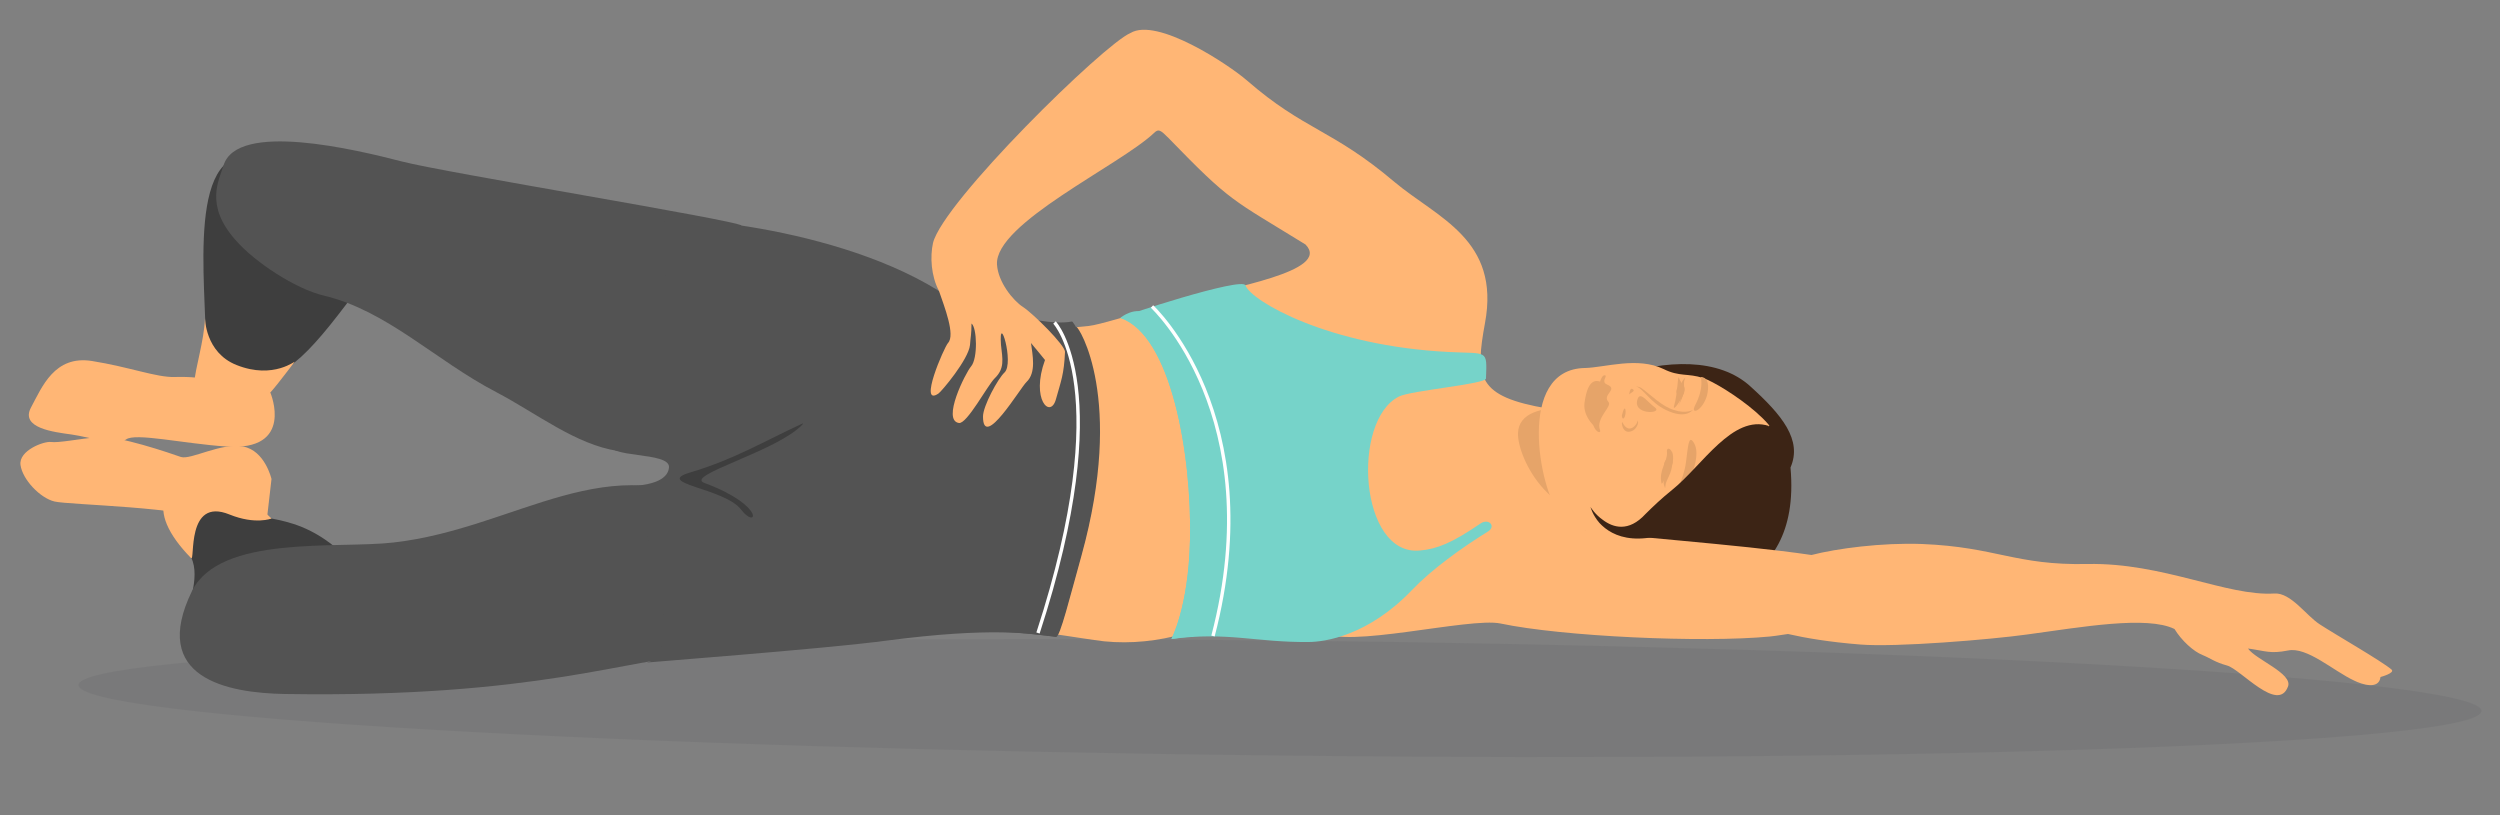 <?xml version="1.0" encoding="utf-8"?>
<!-- Generator: Adobe Illustrator 25.4.6, SVG Export Plug-In . SVG Version: 6.00 Build 0)  -->
<svg version="1.1" xmlns="http://www.w3.org/2000/svg" xmlns:xlink="http://www.w3.org/1999/xlink" x="0px" y="0px"
	 viewBox="0 0 500 163" style="enable-background:new 0 0 500 163;" xml:space="preserve">
<rect x="0" y="0" width="500" height="163" fill="#808080" stroke="none"/>
<style type="text/css">
	.st0{fill:#FFB675;}
	.st1{fill:#E6A469;}
	.st2{fill:#FAAD69;}
	.st3{fill:#3E3E3E;}
	.st4{opacity:0.1;fill:#3F424C;}
	.st5{fill:#FFB575;}
	.st6{opacity:0.1;fill:#535353;}
	.st7{fill:#3C2415;}
	.st8{fill:url(#Body_00000183247637462637376850000009707922240736496801_);}
	.st9{fill:#535353;}
	.st10{fill:#FFFFFF;}
	.st11{fill:#76D3C9;}
	.st12{opacity:0.25;fill:#FFB575;}
	.st13{opacity:0.2;fill:#FFB675;}
	.st14{fill:#F1AC6F;}
	.st15{opacity:0.2;fill:#FFB575;}
	.st16{fill:url(#SVGID_1_);}
	.st17{fill:url(#Body_00000078743733305884671290000003449221997750759310_);}
	.st18{fill-rule:evenodd;clip-rule:evenodd;fill:#3E3E3E;}
	.st19{fill-rule:evenodd;clip-rule:evenodd;fill:#535353;}
	.st20{fill-rule:evenodd;clip-rule:evenodd;fill:#3C2415;}
	.st21{fill-rule:evenodd;clip-rule:evenodd;fill:#FFB675;}
	.st22{fill-rule:evenodd;clip-rule:evenodd;fill:#76D3C9;}
	.st23{fill-rule:evenodd;clip-rule:evenodd;fill:#E6A469;}
	.st24{fill-rule:evenodd;clip-rule:evenodd;fill:none;stroke:#FFFFFF;stroke-width:0.686;stroke-miterlimit:10;}
</style>
<g id="Layer_1">
	<path class="st0" d="M54.1,78.6c0,0,4.9,11.7-8.9,10.7c-8.7-0.6-18.2-2.8-20-1.4c-1.8,1.4-7.3-0.5-10.9-1S4,85.6,6.2,81.5
		c2.2-4.1,4.7-10.5,12.2-9.3s12.9,3.3,16.5,3.2c3.5-0.1,5.4,0.2,7.5,0.7s2.9-1,3.6-1.9C46.7,73.2,54.1,78.6,54.1,78.6z"/>
	<path class="st0" d="M54.3,95.8c0,0-1.3-5.7-5.7-6.5c-4.4-0.8-10.4,2.7-12.4,2.1c-2-0.7-12.7-4.4-16.6-4c-3.9,0.4-7.9,1.2-9.4,1
		c-1.4-0.2-6.5,1.7-6.1,4.6c0.4,2.9,3.9,6.6,6.8,7.3s27.1,1.1,31.2,4s11.2,0.2,11.2,0.2L54.3,95.8z"/>
	<path class="st4" d="M496.3,142.2c0.1-6.4-107.5-12.7-240.2-14.1c-132.7-1.4-240.4,2.6-240.4,8.9c-0.1,6.4,107.5,12.7,240.2,14.1
		C388.6,152.6,496.2,148.6,496.3,142.2z"/>
	<path class="st18" d="M72.6,115c-12.3-14.7-21.1-9.1-24-14.1c-1.4-2.5-23.4-3.5-11.4,9.1c6.9,7.2-10.8,25.2,11.7,11.8
		C49.3,121.5,72.7,115.2,72.6,115L72.6,115z"/>
	<path class="st19" d="M144.9,102.4c-22.9-13.9-41.4,3.3-66.2,6.1c-11.3,1.3-34.7-1.6-40.3,9.7c-8.5,17.4,7,20.4,18.6,20.6
		c50.7,0.8,68.8-7.2,83.7-7.9c15-0.8,15.6-13.2,5.2-28.2C145.8,102.5,145.1,102.4,144.9,102.4L144.9,102.4z"/>
	<path class="st20" d="M358.1,93.5c2.4-5.5-1.7-10.5-8-16.2c-12.5-11.5-42.6,1.1-52.5,15.5c-1.9,2.7-11.6,17.2,19.5,21.4
		c11.6,1.6,25.4,6.1,31.3,2.3C353.8,112.9,359.3,107,358.1,93.5L358.1,93.5z"/>
	<path class="st21" d="M362.3,111c-14.9-2.2-39.6-3.8-44.9-4.9c-15.7-3.4-21.1-2.9-34.9,6.3c-2.8,1.9-22.7,10-18.1,13.9
		c4.3,3.6,29.5-2.9,35.7-1.6c12.3,2.6,40.4,3.9,53.9,2.6c0.2,0,1.6-0.2,3.6-0.5c3.5,0.8,8.2,1.6,14.4,2.1c7.1,0.6,26.2-1,33.4-2
		c11-1.5,24-3.8,29.5-1.1c1.4,2.3,3.8,4.5,5.6,5.2c1.7,0.7,2.4,1.4,4.9,2.1c2.7,0.7,10.2,9.6,12.2,4.2c1-2.6-6.5-5.4-8-7.6
		c3.6,0.5,4.4,1.1,8,0.4c3.8-0.8,9.1,4.1,13.2,6c1.6,0.8,5,1.9,5.3-0.7c0,0,3-0.8,2.2-1.5c-2-1.7-11.4-7.1-14.3-9
		c-2.7-1.7-5.8-6.4-9.1-6.2c-9.5,0.6-22.3-6.2-37.4-5.9c-14.5,0.3-18.2-3.4-33.1-4C376.4,108.5,367.3,109.7,362.3,111L362.3,111z"/>
	<path class="st21" d="M217.7,65.2c4.5-0.5,23.9-7.7,26.1-5.3c7.4,8.3,12,32.1,9.3,43.1c-2.6,10.2,2.1,12-5.7,18.4
		c-6.1,5.1-17.9,8.3-28.6,6.6c-17.9-2.7-26.8-4.2-43.2-0.4c-7,1.6,0.1-64.6,7.6-66.9C184.5,60.3,198.5,67.4,217.7,65.2L217.7,65.2z"
		/>
	<path class="st18" d="M49.6,31.2C36.5,30.8,42,62.1,41,71.1c-0.3,2.8,4.6,4.7,6.8,4.9c8.5,0.8,13.4-4.3,23.3-17.6
		c5.4-7.2-23.6-22.9-22.8-22.2L49.6,31.2z"/>
	<path class="st19" d="M148.3,45.1c-1.2-1.1-59.5-10.6-67.9-12.8c-9.3-2.4-33-8.1-35.7,0.8c-0.9,3-3.8,7.9,2.4,14.9
		c3.9,4.5,12.1,9.8,17.6,11.1c12.7,3,22.4,13,34.5,19.3c8.2,4.3,15.9,10.5,24.4,11.8c13.9,2.1,46.8-26.6,22-42.8L148.3,45.1z"/>
	<path class="st19" d="M132.9,44.2c2.9,14.5-6.9,34.8-10.8,44.3c-1.3,3.3,12,1.7,11.7,5c-0.4,4-8.4,3.6-8.2,3.8
		c2.5,3.6,13,35.2,2.9,35.3c-1.2,0,36.4-2.8,49-4.5c20.7-2.7,28.7-1.4,33.7-0.7c0.8,0.1,2.8-8.1,5.1-16.3c8.7-31.5-0.6-45.8-1-45.7
		c-7.5,2.9-23.7-4.6-23.7-4.6C170.9,45.2,132.6,42.9,132.9,44.2L132.9,44.2z"/>
	<path class="st19" d="M192,126.6c7.5-0.9,15.2,0.4,19.1,0.7c0.8,0.1,2.8-8.1,5.1-16.3c8.7-31.5-1.4-46.8-1.8-46.7
		c-7.1,1.4-24.2-5.2-24.2-5.2c-1.8-2,13.7,13.6,4.4,39.1C188,116.1,190.9,126.8,192,126.6L192,126.6z"/>
	<path class="st21" d="M261.1,48.9c5.3,5.4-15.3,8.6-24.5,11.3c-0.7,0.2,13.1,9.4,13.4,11.2c2.1,13.3,7.1,22.4,8.3,36
		c2.6,28.1,18.6,13.2,22.5,11c18.7-10.1,10.5-11.5,36.3-12.3c10.1-0.3,0.6-23-7.6-24.4c-14.1-2.4-14.5-6.2-12.5-17.1
		c3.1-16.7-9.5-21-18.1-28.2c-12.5-10.6-18-10.3-29.5-20.3c-3.7-3.2-18-12.7-23.3-9.5c-5.3,2.2-37.5,33.8-39.5,42
		c-0.6,2.7-0.4,6.6,1.2,9.6c1.1,3.2,3.3,8.8,1.8,10.4c-0.8,0.9-6,12.9-1.9,10.1c0.6-0.4,6-6.8,6.3-9.7c0.1-1.6,0.3-2.1,0.3-4.3
		c1.1,0.8,1.3,7-0.1,8.6c-1.1,1.3-5.9,10.8-2.4,11.3c1.6,0.2,5.7-7.5,7.1-8.9c2.1-2,1.6-3.9,1.3-6.7c-0.5-6.9,2.7,3.6,0.7,5.5
		c-1.3,1.2-4.3,6.7-4.3,8.8c0,6.9,7.5-5.8,8.7-6.9c2-1.9,1.2-5.4,0.9-7.8c1.1,1.3,2.8,3.4,2.8,3.4c-2.9,7.9,1.1,11.9,2.2,7.8
		c1-3.6,1.6-4.9,1.8-9.4c0.1-1.3-6.5-7.8-8.4-9c-2-1.3-5-5-5.2-8.5c-0.5-8.2,24.5-19.8,31.4-26.3c0.9-0.9,1.3-0.6,2.9,1
		C246.3,40.6,246.2,39.7,261.1,48.9L261.1,48.9z"/>
	<path class="st22" d="M224.1,63.6c10.1,3.4,14.3,27.3,13.9,44.4c-0.3,13.7-3.8,19.8-3.7,19.8c11.2-1.5,16.9,0.7,27.4,0.6
		c3.3,0,12-1.3,20.7-10.4c3.9-4.1,10-8.5,15.2-11.7c1.7-1.1,0.1-2.7-1.5-1.6c-5.7,3.9-8.7,5.1-12.1,5.4c-12.1,1.2-13.8-26-4.2-30.8
		c2.4-1.2,17.4-2.5,17.4-3.6c0.2-5.9,0.4-4.9-7.4-5.3c-24.2-1.2-39.5-10.2-40.7-13.3C248.7,55.2,223.6,63.4,224.1,63.6L224.1,63.6z"
		/>
	<path class="st23" d="M324.5,102c-13.7,4.6-21.1-10.4-20.9-15.4c0.3-8,18-4.9,26.3-0.9C347.7,94.2,341.7,96.2,324.5,102L324.5,102z
		"/>
	<path class="st21" d="M324.1,105.8c2.1,2.8,2.8,4.7-1.8,4.7c-2.8,0-8.8-0.6-5.2-4.5c0.6-0.7-2.9-0.8-5.3-3.5
		c-3.8-4.3-8.7-28.7,5.2-28.9c4-0.1,10.5-2.3,15.7,0.2c3.2,1.6,4.9,0.8,7.9,1.8c3.8,1.2,20,12,13.2,14.8c-2,0.8,4,4.8-3.3,8.5
		C334.8,106.8,323.4,105,324.1,105.8L324.1,105.8z"/>
	<path class="st23" d="M319.4,85.6c-1.1-0.6-2.8-2.8-2.5-5c0.3-2.4,1.1-5.2,3.3-4.2c2.1,1,0.2,4.7-0.6,6.9
		C319.3,84.2,319.4,85.7,319.4,85.6L319.4,85.6z"/>
	<path class="st23" d="M321.1,75.1c0.3,0.2-0.9,1.3,0.3,1.8c2.4,1-1.1,2,0.3,3.5c0.8,0.9-2.6,3.2-1.7,5.6c0.5,1.3-3.2-0.3-0.6-6.1
		C319.4,79.6,319.9,74.5,321.1,75.1L321.1,75.1z"/>
	<path class="st23" d="M325.8,78.9c0.4-0.4,1.4-0.7,0.7-1.1C325.9,77.5,325.9,78.9,325.8,78.9L325.8,78.9z"/>
	<path class="st23" d="M324.8,83.6c0.6-0.7,0.3-3.5-0.4-0.6C324.3,83.2,324.5,84,324.8,83.6L324.8,83.6z"/>
	<path class="st23" d="M338.6,82c-0.2,0.1-1.5,1.9-5.4,0c-3.2-1.5-4.6-4.4-6-4.7c0,0,0.7,0,1.2,0.4c1.8,1.3,4,3.6,6.4,4.3
		C337.2,82.8,338.5,82,338.6,82L338.6,82z"/>
	<path class="st23" d="M327.5,84c0.3,0.4-1.6,3.3-3,0.5c-0.3-0.6-0.2,2.6,1.9,1.7C327.2,85.9,327.9,84.6,327.5,84L327.5,84z"/>
	<path class="st23" d="M331,81.5c-1.4-1-2.8-3.1-3.4-1.9C326.1,83.1,332.7,82.8,331,81.5L331,81.5z"/>
	<path class="st22" d="M224.1,63.6c10.1,3.4,14.3,27.3,13.9,44.4c-0.3,13.7-3.8,19.8-3.7,19.8c1.5-0.2,2.8-0.5,4.1-0.4
		c1.2,0.1,4.7-10.3,4-25.4c-0.6-13.8-5.2-32.1-12.9-39C227.4,61,224,63.5,224.1,63.6L224.1,63.6z"/>
	<path class="st21" d="M41,63.6c-0.4,9.6-6.9,19.6,4.2,19.7c5.8,0.1,8.9-4.7,13.7-10.9c0.4-0.5-4.1,3.6-11.6,0.6
		C41,70.5,41,63.6,41,63.6z"/>
	<path class="st21" d="M33,99.8c-1.1,2.8,0.4,6.9,5.2,11.8c0.9,0.9-1.1-12.3,7.7-8.7c5.2,2.1,8.4,0.8,8.4,0.8
		C51.5,100.9,37,89.3,33,99.8L33,99.8z"/>
	<path class="st18" d="M160.5,84.7c-7.8,3.6-13.7,7.2-22.5,9.8c-7.3,2.2,6.9,3.1,10.2,7.4c3.2,4.2,5.1-0.7-7.3-5.3
		c-4.2-1.5,14.5-6.3,19.6-11.7C160.8,84.5,160.3,84.8,160.5,84.7L160.5,84.7z"/>
	<path class="st23" d="M339,81.1c1.9-3.6,1.1-5.5,1.2-5.7c1.6,0.1,1.6,2,1.2,3.7C340.5,82.2,338,83.1,339,81.1L339,81.1z"/>
	<path class="st23" d="M338.6,88.3c-0.9-1.2-1,1.1-1.4,4.1c-0.5,3.9-2.6,6.7-2.1,6.7c0.2,0,1.7-0.3,3.2-4.1
		C339.1,93,339.9,90,338.6,88.3L338.6,88.3z"/>
	<path class="st23" d="M332.3,96.7c0.2,0.2,0.8-1.2,1.6-2.6c2-3.7-0.8-5.5-0.5-3.6C333.5,92.4,331.7,94,332.3,96.7L332.3,96.7z"/>
	<path class="st23" d="M335.8,75.6c0.6,1.7,2,1.5,0.4,4.2c-1.1,1.9-1.6,2.1-1.4,1.4C335.6,78.6,335.5,74.7,335.8,75.6L335.8,75.6z"
		/>
	<path class="st23" d="M334.4,93c0.2-0.6,0-1.2-0.4-1.3c-0.4-0.1-0.9,0.2-1.1,0.8c-0.2,0.6,0,1.2,0.4,1.3
		C333.7,93.9,334.2,93.6,334.4,93L334.4,93z"/>
	<path class="st23" d="M335.6,81.3c1.4-2.6,1.2-3.2,1.2-4.7c0-0.8,0.6-1.5-0.1-0.7c-0.8,0.9-0.2,1.9-0.5,3.4
		C336.2,80.1,335.6,81.3,335.6,81.3L335.6,81.3z"/>
	<path class="st23" d="M336.8,78.3c-0.1,0.6-0.5,1-0.9,0.9c-0.4-0.1-0.7-0.6-0.6-1.1c0.1-0.6,0.5-1,0.9-0.9
		C336.6,77.2,336.9,77.7,336.8,78.3L336.8,78.3z"/>
	<path class="st23" d="M334.5,90.2c0.2,3.8-0.5,4.4-1.2,6.1c-0.4,0.9-0.1,2-0.5,0.7c-0.4-1.4,0.9-2.3,1.4-4.2
		C334.4,92,334.5,90.2,334.5,90.2L334.5,90.2z"/>
	<path class="st24" d="M230.4,61.3c0,0,23.7,21.9,12.2,65.9"/>
	<path class="st24" d="M210.9,64.5c0,0,12.6,13.3-3.3,62.1"/>
	<path class="st7" d="M340.7,103.4c0,0,0.2,0,0.4-0.1c0.7-0.4,1.4-0.8,2.2-1.1c2.3-4.9,6.6-9,11.4-10.5c0.5-0.2-1.4-6.4-0.9-6.5
		c-7.3-2.4-13.3,7.9-19.4,12.8c-2,1.6-3.8,3.3-5.3,4.8c-3.4,3.7-6.5,2.7-8.5,1.2c-1.6-1.1-2.5-2.6-2.5-2.6s0.4,1.6,1.8,3.2
		C322.4,107.3,328.2,110.5,340.7,103.4z"/>
	<path class="st7" d="M356.6,86.3c0,0-2.1-1.7-2.7-1.2c-0.6,0.5-10.6,10.2-10.6,10.2s-4.1,7-3.1,7.5s9.2,4.2,9.5,3.9
		c0.3-0.3,5-4.8,5.1-6.7c0.1-1.9,1.4-8.5,1.7-9.1C356.9,90.5,356.6,86.3,356.6,86.3z"/>
</g>
<g id="Layer_2">
</g>
</svg>
